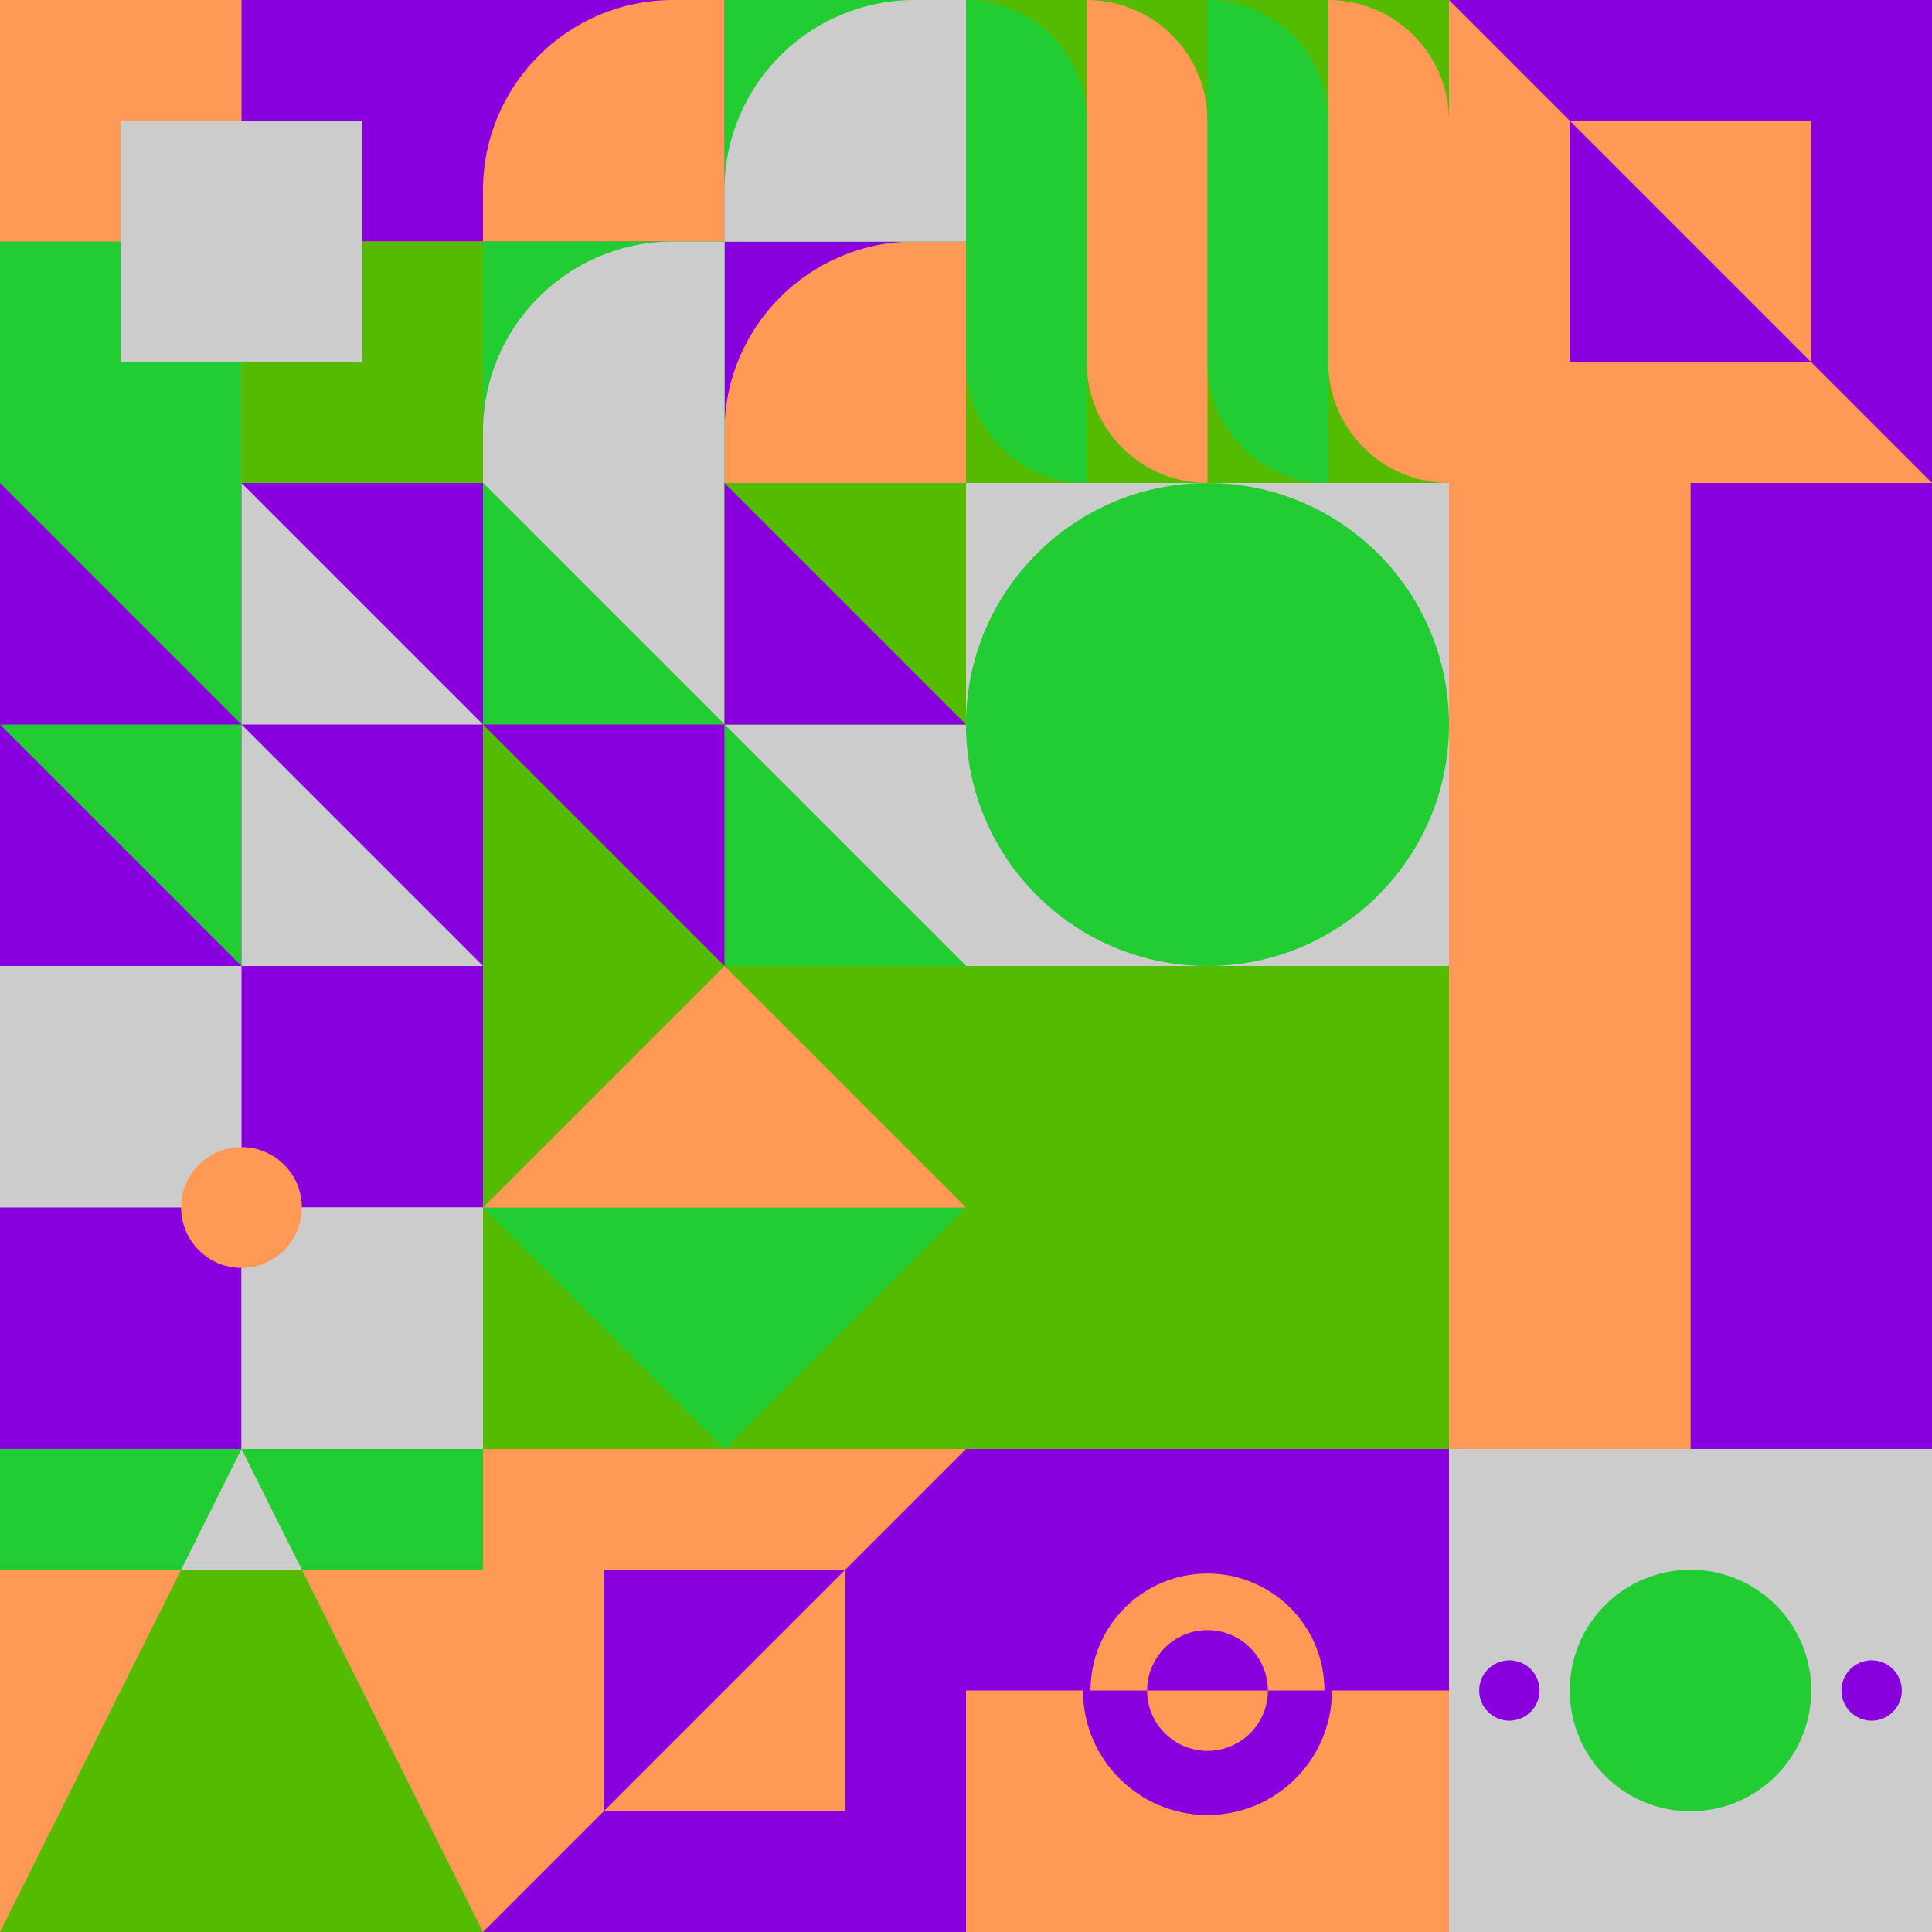 <svg id="geo" xmlns="http://www.w3.org/2000/svg" width="1280" height="1280" viewBox="0 0 1280 1280" fill="none" style="width:640px;height:640px"><g class="svg-image"><g class="block-0" transform="translate(0,0), scale(1), rotate(0, 160, 160)" height="320" width="320" clip-path="url(#trim)"><rect width="320" height="320" fill="#22cc33"/><rect y="320" width="320" height="320" transform="rotate(-90 0 320)" fill="#ff9955"/><rect x="160" y="160" width="160" height="160" transform="rotate(-90 160 160)" fill="#8800dd"/><rect width="160" height="160" transform="matrix(0 -1 -1 0 160 320)" fill="#22cc33"/><rect width="160" height="160" transform="matrix(0 -1 -1 0 320 320)" fill="#55bb00"/><rect width="160" height="160" transform="matrix(0 -1 -1 0 240 240)" fill="#cccccc"/></g><g class="block-1" transform="translate(320,0), scale(1), rotate(0, 160, 160)" height="320" width="320" clip-path="url(#trim)"><rect y="320" width="320" height="160" transform="rotate(-90 0 320)" fill="#55bb00"/><rect x="160" y="320" width="160" height="160" transform="rotate(-90 160 320)" fill="#8800dd"/><path fill-rule="evenodd" clip-rule="evenodd" d="M320 160h-34c-69.588 0-126 56.412-126 126v34h160V160Z" fill="#ff9955"/><rect y="160" width="160" height="160" transform="rotate(-90 0 160)" fill="#8800dd"/><path fill-rule="evenodd" clip-rule="evenodd" d="M160 0h-34C56.412 0 0 56.412 0 126v34h160V0Z" fill="#ff9955"/><rect x="160" y="160" width="160" height="160" transform="rotate(-90 160 160)" fill="#22cc33"/><path fill-rule="evenodd" clip-rule="evenodd" d="M320 0h-34c-69.588 0-126 56.412-126 126v34h160V0Z" fill="#cccccc"/><rect y="320" width="160" height="160" transform="rotate(-90 0 320)" fill="#22cc33"/><path fill-rule="evenodd" clip-rule="evenodd" d="M160 160h-34C56.412 160 0 216.412 0 286v34h160V160Z" fill="#cccccc"/></g><g class="block-2" transform="translate(640,0), scale(1), rotate(0, 160, 160)" height="320" width="320" clip-path="url(#trim)"><rect width="320" height="320" fill="#55bb00"/><path d="M80 0C124.183 0 160 35.817 160 80V320V320C115.817 320 80 284.183 80 240V0V0Z" fill="#ff9955"/><path d="M240 0C284.183 0 320 35.817 320 80V320V320C275.817 320 240 284.183 240 240V0V0Z" fill="#ff9955"/><path d="M80 320C35.817 320 0 284.183 0 240V0V0C44.183 0 80 35.817 80 80V320V320Z" fill="#22cc33"/><path d="M240 320C195.817 320 160 284.183 160 240V0V0C204.183 0 240 35.817 240 80V320V320Z" fill="#22cc33"/></g><g class="block-3" transform="translate(960,0), scale(1), rotate(180, 160, 160)" height="320" width="320" clip-path="url(#trim)"><rect width="320" height="320" fill="#ff9955"/><path d="M160 80L320 240H0L160 80Z" fill="#55bb00"/><rect width="320" height="80" fill="#22cc33"/><rect y="240" width="320" height="80" fill="#8800dd"/><rect width="320" height="320" fill="#ff9955"/><path d="M0 320H320L0 0V320Z" fill="#8800dd"/><rect width="160" height="160" transform="matrix(0 -1 -1 0 240 240)" fill="#8800dd"/><path fill-rule="evenodd" clip-rule="evenodd" d="M240 240H80V80L240 240Z" fill="#ff9955"/></g><g class="block-4" transform="translate(0,320), scale(1), rotate(180, 160, 160)" height="320" width="320" clip-path="url(#trim)"><rect width="320" height="320" fill="#22cc33"/><rect width="320" height="320" fill="#8800dd"/><path d="M160 160V320H320L160 160Z" fill="#22cc33"/><path d="M160 0V160H320L160 0Z" fill="#22cc33"/><path d="M160 160V0H0L160 160Z" fill="#cccccc"/><path d="M160 320V160H0L160 320Z" fill="#cccccc"/></g><g class="block-5" transform="translate(320,320), scale(1), rotate(0, 160, 160)" height="320" width="320" clip-path="url(#trim)"><style>@keyframes geo-55a0_t{0%,to{transform:translate(0,0)}13.636%{transform:translate(0,0);animation-timing-function:cubic-bezier(.4,0,.6,1)}50%,63.636%{transform:translate(160px,0);animation-timing-function:cubic-bezier(.4,0,.6,1)}}@keyframes geo-55a1_t{0%,to{transform:translate(0,0)}13.636%{transform:translate(0,0);animation-timing-function:cubic-bezier(.4,0,.6,1)}50%,63.636%{transform:translate(-160px,0);animation-timing-function:cubic-bezier(.4,0,.6,1)}}</style><rect width="320" height="320" fill="#55bb00"/><rect width="320" height="320" fill="#55bb00"/><path d="M320 320V160H160l160 160ZM160 160V0H0l160 160Z" fill="#cccccc"/><path d="M160 160v160h160L160 160ZM0 0v160h160L0 0Z" fill="#22cc33"/><path d="M160 320V160H0l160 160Z" fill="#8800dd" style="animation:2.2s linear infinite both geo-55a0_t"/><path d="M160 0v160h160L160 0Z" fill="#8800dd" style="animation:2.2s linear infinite both geo-55a1_t"/></g><g class="block-6" transform="translate(640,320), scale(2), rotate(180, 160, 160)" height="640" width="640" clip-path="url(#trim)"><style>@keyframes geo-a0_t{0%,13.636%{transform:translate(240px,240px);animation-timing-function:ease-in-out}50%,63.636%{transform:translate(240px,80px);animation-timing-function:ease-in-out}to{transform:translate(240px,240px)}}</style><rect width="320" height="320" fill="#55bb00"/><rect width="80" height="320" fill="#8800dd"/><rect x="80" width="80" height="320" fill="#ff9955"/><rect x="160" y="160" width="160" height="160" fill="#cccccc"/><circle fill="#22cc33" transform="translate(240 240)" style="animation:2.2s ease-in-out infinite both geo-a0_t" r="80"/></g><g class="block-7" transform="translate(0,640), scale(1), rotate(0, 160, 160)" height="320" width="320" clip-path="url(#trim)"><rect width="320" height="320" fill="#22cc33"/><rect y="320" width="320" height="320" transform="rotate(-90 0 320)" fill="#cccccc"/><rect x="160" y="160" width="160" height="160" transform="rotate(-90 160 160)" fill="#8800dd"/><rect width="160" height="160" transform="matrix(0 -1 -1 0 160 320)" fill="#8800dd"/><rect width="160" height="160" transform="matrix(0 -1 -1 0 320 320)" fill="#cccccc"/><circle cx="160" cy="160" r="40" fill="#ff9955"/></g><g class="block-8" transform="translate(320,640), scale(1), rotate(0, 160, 160)" height="320" width="320" clip-path="url(#trim)"><rect width="320" height="320" fill="#55bb00"/><path d="M160 320 0 160h320L160 320Z" fill="#22cc33"/><path d="M160 0 0 160h320L160 0Z" fill="#ff9955"/></g><g class="block-9" transform="translate(0,960), scale(1), rotate(0, 160, 160)" height="320" width="320" clip-path="url(#trim)"><rect width="320" height="320" fill="#ff9955"/><path d="M160 0L320 320H0L160 0Z" fill="#55bb00"/><rect width="320" height="80" fill="#22cc33"/><path fill-rule="evenodd" clip-rule="evenodd" d="M200 80L160 0L120 80H200Z" fill="#cccccc"/></g><g class="block-10" transform="translate(320,960), scale(1), rotate(270, 160, 160)" height="320" width="320" clip-path="url(#trim)"><rect width="320" height="320" fill="#ff9955"/><path d="M160 80L320 240H0L160 80Z" fill="#55bb00"/><rect width="320" height="80" fill="#22cc33"/><rect y="240" width="320" height="80" fill="#8800dd"/><rect width="320" height="320" fill="#ff9955"/><path d="M0 320H320L0 0V320Z" fill="#8800dd"/><rect width="160" height="160" transform="matrix(0 -1 -1 0 240 240)" fill="#8800dd"/><path fill-rule="evenodd" clip-rule="evenodd" d="M240 240H80V80L240 240Z" fill="#ff9955"/></g><g class="block-11" transform="translate(640,960), scale(1), rotate(0, 160, 160)" height="320" width="320" clip-path="url(#trim)"><style>@keyframes geo-65a0_t{0%{transform:translate(160px,160px) rotate(0deg) translate(-80px,-80px)}13.636%{transform:translate(160px,160px) rotate(0deg) translate(-80px,-80px);animation-timing-function:cubic-bezier(.4,0,.6,1)}50%,63.636%{transform:translate(160px,160px) rotate(180deg) translate(-80px,-80px);animation-timing-function:cubic-bezier(.4,0,.6,1)}to{transform:translate(160px,160px) rotate(360deg) translate(-80px,-80px)}}</style><rect width="320" height="320" fill="#8800dd"/><rect y="160" width="320" height="160" fill="#ff9955"/><g transform="translate(80 80)" style="animation:2.2s linear infinite both geo-65a0_t"><circle cx="80" cy="80" fill="#ff9955" stroke="#8800dd" stroke-width="5" r="80"/><path fill-rule="evenodd" clip-rule="evenodd" d="M80 160c44.2 0 80-35.8 80-80H0c0 44.2 35.8 80 80 80Z" fill="#8800dd"/><circle cx="80" cy="80" fill="#8800dd" r="40"/><path fill-rule="evenodd" clip-rule="evenodd" d="M80 120c22.1 0 40-17.9 40-40H40c0 22.1 17.9 40 40 40Z" fill="#ff9955"/></g></g><g class="block-12" transform="translate(960,960), scale(1), rotate(0, 160, 160)" height="320" width="320" clip-path="url(#trim)"><style>@keyframes geo-37a0_t{0%,13.636%{transform:translate(160px,160px) rotate(0deg) translate(-140px,-20px)}50%,63.636%{transform:translate(160px,160px) rotate(90deg) translate(-140px,-20px)}to{transform:translate(160px,160px) rotate(180deg) translate(-140px,-20px)}}</style><rect width="320" height="320" fill="#cccccc"/><circle cx="160" cy="160" fill="#22cc33" r="80"/><g transform="translate(20 140)" style="animation:2.2s ease-in-out infinite both geo-37a0_t" fill="#8800dd"><circle cx="260" cy="20" r="20"/><circle cx="20" cy="20" r="20"/></g></g></g><clipPath id="trim"><rect width="320" height="320" fill="white"/></clipPath><filter id="noiseFilter"><feTurbulence baseFrequency="0.5" result="noise"/><feColorMatrix type="saturate" values="0.10"/><feBlend in="SourceGraphic" in2="noise" mode="multiply"/></filter><rect transform="translate(0,0)" height="1280" width="1280" filter="url(#noiseFilter)" opacity="0.4"/></svg>